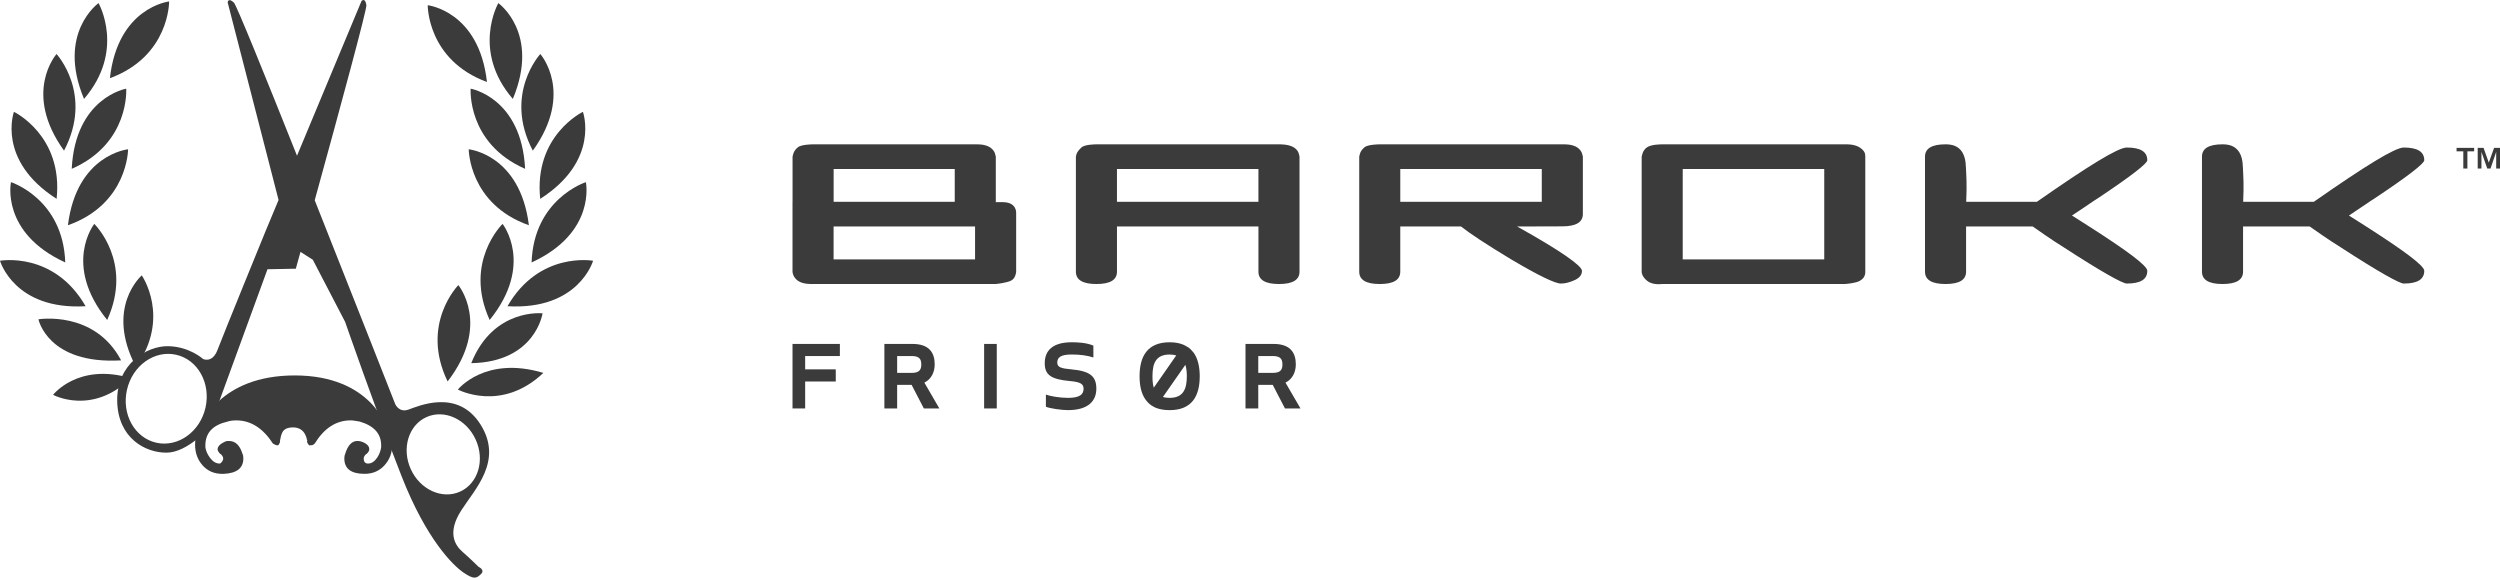 <?xml version="1.0" encoding="utf-8"?>
<!-- Generator: Adobe Illustrator 16.0.0, SVG Export Plug-In . SVG Version: 6.00 Build 0)  -->
<!DOCTYPE svg PUBLIC "-//W3C//DTD SVG 1.1//EN" "http://www.w3.org/Graphics/SVG/1.1/DTD/svg11.dtd">
<svg version="1.1" id="Layer_1" xmlns="http://www.w3.org/2000/svg" xmlns:xlink="http://www.w3.org/1999/xlink" x="0px" y="0px"
	 width="180.965px" height="41.814px" viewBox="0 0 180.965 41.814" enable-background="new 0 0 180.965 41.814"
	 xml:space="preserve">
<g>
	<path fill="#3B3B3B" d="M60.498,27.615h-2.216v1.951h-0.915v-4.67h3.428v0.877h-2.513v0.963h2.216V27.615z"/>
	<path fill="#3B3B3B" d="M65.987,27.857h-1.046v1.709h-0.924v-4.67h2.035c1.205,0,1.607,0.635,1.607,1.475
		c0,0.57-0.242,1.076-0.747,1.326l1.084,1.869h-1.122L65.987,27.857z M66.016,25.773h-1.075v1.217h1.075
		c0.57,0,0.672-0.273,0.672-0.609C66.688,26.043,66.586,25.773,66.016,25.773z"/>
	<path fill="#3B3B3B" d="M71.237,29.566v-4.67h0.915v4.67H71.237z"/>
	<path fill="#3B3B3B" d="M77.549,26.736c1.347,0.121,1.811,0.494,1.811,1.4c0,0.832-0.522,1.551-2.053,1.551
		c-0.467,0-1.316-0.121-1.599-0.244v-0.879c0.311,0.115,0.999,0.236,1.609,0.236c0.829,0,1.119-0.244,1.119-0.656
		c0-0.354-0.232-0.492-0.972-0.559c-1.373-0.123-1.839-0.439-1.839-1.287c0-0.891,0.533-1.523,1.961-1.523
		c0.457,0,1.072,0.035,1.56,0.242v0.859c-0.466-0.15-0.98-0.215-1.569-0.215c-0.774,0-1.045,0.197-1.045,0.588
		C76.533,26.588,76.822,26.672,77.549,26.736z"/>
	<path fill="#3B3B3B" d="M84.665,29.688c-0.41,0-0.746-0.064-1.025-0.178c0,0-0.26-0.121-0.424-0.26
		c-0.164-0.141-0.297-0.328-0.297-0.328c-0.307-0.43-0.43-1.008-0.43-1.691c0-1.428,0.561-2.455,2.176-2.455
		c0.402,0,0.738,0.064,1.018,0.186c0,0,0.258,0.131,0.381,0.215c0.121,0.088,0.35,0.367,0.35,0.367
		c0.297,0.426,0.43,1.016,0.43,1.688C86.843,28.658,86.29,29.688,84.665,29.688z M83.517,28.063l1.627-2.336
		c-0.131-0.037-0.291-0.064-0.479-0.064c-1.025,0-1.242,0.682-1.242,1.568C83.423,27.539,83.442,27.818,83.517,28.063z
		 M85.804,26.408l-1.623,2.326c0.131,0.047,0.299,0.066,0.484,0.066c1.018,0,1.244-0.684,1.244-1.57
		C85.909,26.932,85.88,26.652,85.804,26.408z"/>
	<path fill="#3B3B3B" d="M92.128,27.857h-1.047v1.709h-0.924v-4.67h2.037c1.203,0,1.605,0.635,1.605,1.475
		c0,0.57-0.242,1.076-0.748,1.326l1.086,1.869h-1.123L92.128,27.857z M92.155,25.773h-1.074v1.217h1.074
		c0.572,0,0.674-0.273,0.674-0.609C92.829,26.043,92.728,25.773,92.155,25.773z"/>
</g>
<g>
	<path fill="#3B3B3B" d="M92.581,20.559c-0.992,0-1.488-0.297-1.488-0.893v-3.271h-10.24v3.271c0,0.596-0.496,0.893-1.487,0.893
		c-0.992,0-1.487-0.297-1.487-0.893V11.34c0.034-0.1-0.005-0.285,0.397-0.66c0.229-0.229,1.023-0.232,1.09-0.232h13.216
		c0.066,0,0.7-0.02,1.089,0.232c0.389,0.25,0.364,0.596,0.396,0.66v8.326C94.066,20.262,93.572,20.559,92.581,20.559z
		 M91.092,12.232h-10.24v2.377h10.24V12.232z"/>
	<path fill="#3B3B3B" d="M113.09,16.385c-0.132,0-3.271,0.01-3.271,0.01c3.14,1.752,4.692,2.842,4.692,3.207
		c0,0.297-0.164,0.494-0.495,0.66c-0.363,0.164-0.694,0.264-1.025,0.264c-0.429,0-1.651-0.594-3.602-1.75
		c-1.814-1.092-3.005-1.885-3.634-2.381h-4.395v3.271c0,0.596-0.494,0.893-1.484,0.893c-0.993,0-1.487-0.297-1.487-0.893V11.34
		c0.032-0.1,0.036-0.387,0.362-0.66c0.223-0.223,1.023-0.232,1.125-0.232h13.214c0.068,0,0.705-0.039,1.092,0.232
		c0.385,0.273,0.362,0.596,0.395,0.66v4.152C114.577,16.086,114.081,16.385,113.09,16.385z M111.603,12.232h-10.242v2.377h10.242
		V12.232z"/>
	<path fill="#3B3B3B" d="M134.931,20.037c-0.033,0.035-0.023,0.117-0.305,0.291c-0.283,0.17-1.025,0.23-1.09,0.23h-13.215
		c-0.066,0-0.688,0.098-1.091-0.23c-0.402-0.33-0.396-0.629-0.396-0.662V11.34c0.031-0.1,0.06-0.43,0.362-0.66
		c0.305-0.232,1.024-0.232,1.125-0.232h13.215c0.064,0,0.682-0.039,1.09,0.232c0.408,0.273,0.389,0.502,0.395,0.66v8.326
		C135.021,19.732,135.028,19.873,134.931,20.037z M132.05,12.232h-10.244v6.543h10.244V12.232z"/>
	<path fill="#3B3B3B" d="M153.946,20.525c-0.299,0-1.85-0.859-4.592-2.643c-0.957-0.596-1.686-1.125-2.215-1.488h-4.822v3.271
		c0,0.596-0.496,0.893-1.486,0.893c-0.992,0-1.488-0.297-1.488-0.893V11.34c0-0.596,0.496-0.893,1.488-0.893
		c0.463,0,0.912,0.105,1.207,0.566c0.297,0.496,0.252,1.016,0.287,1.508c0,0.102,0.064,0.867,0,2.088h5.113
		c3.732-2.607,5.881-3.93,6.508-3.93c0.992,0,1.488,0.297,1.488,0.924c0,0.232-1.191,1.158-3.568,2.742
		c-0.332,0.201-0.926,0.631-1.885,1.256l1.09,0.693c2.908,1.852,4.363,2.941,4.363,3.307
		C155.435,20.227,154.938,20.525,153.946,20.525z"/>
	<path fill="#3B3B3B" d="M173.995,20.525c-0.297,0-1.85-0.859-4.592-2.643c-0.959-0.596-1.686-1.125-2.213-1.488h-4.824v3.271
		c0,0.596-0.496,0.893-1.486,0.893c-0.992,0-1.488-0.297-1.488-0.893V11.34c0-0.596,0.496-0.893,1.488-0.893
		c0.461,0,0.91,0.105,1.209,0.566c0.295,0.496,0.252,1.016,0.285,1.508c0,0.102,0.064,0.867,0,2.088h5.111
		c3.736-2.607,5.883-3.93,6.51-3.93c0.992,0,1.488,0.297,1.488,0.924c0,0.232-1.191,1.158-3.57,2.742
		c-0.33,0.201-0.924,0.631-1.883,1.256l1.092,0.693c2.904,1.852,4.361,2.941,4.361,3.307
		C175.483,20.227,174.987,20.525,173.995,20.525z"/>
	<g>
		<g>
			<path fill="#3B3B3B" d="M72.585,14.633c-0.151,0-0.323,0-0.503,0.001V11.34c-0.033-0.064-0.011-0.387-0.396-0.66
				c-0.387-0.271-1.023-0.232-1.092-0.232H58.857c-0.098,0-0.899,0.01-1.122,0.232c-0.328,0.273-0.33,0.561-0.365,0.66v3.291h-0.003
				v5.035c0,0.033,0.019,0.393,0.397,0.662c0.378,0.266,1.024,0.23,1.089,0.23h13.216c0.066,0,0.747-0.078,1.091-0.23
				c0.342-0.152,0.396-0.596,0.396-0.662v-4.254C73.556,15.412,73.612,14.633,72.585,14.633z M60.344,12.232h8.766v2.377h-8.766
				V12.232z M70.582,18.775H60.34v-2.381h10.241V18.775z"/>
		</g>
	</g>
	<g>
		<path fill="#3B3B3B" d="M177.821,10.953v-0.25h1.272v0.25h-0.488v1.244h-0.296v-1.244H177.821z M179.775,10.703l0.379,1.07
			l0.383-1.07h0.428v1.494h-0.275v-1.205l-0.41,1.205h-0.238l-0.42-1.205v1.205h-0.271v-1.494H179.775z"/>
	</g>
</g>
<g>
	<g>
		<path fill="#3B3B3B" d="M22.23,31.922c0,0-0.065-0.984-1.009-0.984c-0.856,0-0.855,0.521-0.968,1.033
			c-0.113,0.507-0.574-0.481-0.574-0.481s-1.102-1.081-0.984-1.161c0.118-0.077,2.063-0.255,2.163-0.255
			c0.1,0,2.772,0.079,2.772,0.079l-1.371,1.711"/>
		<path fill="#3B3B3B" d="M26.53,32.867H26.5c-0.116,0.116-0.173,0.221-0.173,0.316c0,0.248,0.107,0.371,0.317,0.371
			c0.249,0,0.467-0.145,0.66-0.43c0.153-0.228,0.247-0.478,0.287-0.746v-0.142c0-0.841-0.517-1.415-1.55-1.72l-0.344-0.057
			c-0.113-0.021-0.219-0.03-0.314-0.03c-1.051,0-1.92,0.565-2.609,1.691c-0.037,0-0.081,0.072-0.1,0.072l-0.096,0.039
			c-0.02,0.019-0.042-0.02-0.061-0.012c-0.02,0.011-0.038,0.016-0.057,0.016h-0.086c-0.076-0.096-0.124-0.171-0.144-0.229v-0.086
			c0-0.02,0.01-0.038,0.029-0.059c0.688-1.566,1.806-2.351,3.354-2.351c0.764,0,1.418,0.254,1.964,0.761
			c0.544,0.506,0.817,1.14,0.817,1.905c0,0.593-0.189,1.095-0.56,1.505c-0.373,0.411-0.855,0.618-1.45,0.618
			c-0.973,0-1.46-0.374-1.46-1.118c0-0.135,0.019-0.24,0.059-0.316c0.19-0.63,0.486-0.945,0.887-0.945
			c0.191,0,0.383,0.058,0.573,0.172c0.193,0.115,0.289,0.258,0.289,0.43C26.732,32.62,26.665,32.734,26.53,32.867z M15.981,32.867
			h-0.028c-0.134-0.133-0.201-0.247-0.201-0.344c0-0.212,0.191-0.401,0.574-0.573c0.037,0,0.085-0.011,0.142-0.028
			c0.039,0,0.076,0,0.116,0c0.458,0,0.783,0.315,0.974,0.945c0.04,0.076,0.057,0.182,0.057,0.316c0,0.705-0.478,1.078-1.434,1.118
			h-0.028h-0.057c-0.593,0-1.07-0.207-1.433-0.618c-0.364-0.41-0.543-0.912-0.543-1.505c0-0.766,0.262-1.399,0.788-1.905
			c0.526-0.507,1.17-0.761,1.936-0.761c1.566,0,2.691,0.784,3.381,2.351c0.019,0.021,0.028,0.039,0.028,0.059v0.086
			c-0.037,0.134-0.085,0.211-0.142,0.229c-0.078,0-0.152-0.019-0.23-0.059c-0.038-0.037-0.077-0.057-0.116-0.057
			c-0.725-1.126-1.613-1.691-2.664-1.691c-0.249,0-0.459,0.03-0.631,0.087c-1.07,0.247-1.604,0.82-1.604,1.72v0.142
			c0.039,0.269,0.158,0.531,0.358,0.789c0.201,0.26,0.425,0.387,0.673,0.387h0.057v-0.028c0.095-0.058,0.163-0.153,0.201-0.289
			V33.21v-0.026C16.154,33.088,16.097,32.983,15.981,32.867z"/>
	</g>
	<path fill="#3B3B3B" d="M27.993,30.971c0,0-1.108-3.795-6.659-3.795c-5.474,0-6.757,3.604-6.757,3.604s3.425-1.053,4.948,0.095
		c2.379-0.573,2.951-0.095,2.951-0.095S26.28,29.631,27.993,30.971z"/>
	<path fill="#3B3B3B" d="M0.794,13.185c0,0-0.774,3.654,3.929,5.813C4.57,14.386,0.794,13.185,0.794,13.185z"/>
	<path fill="#3B3B3B" d="M6.825,16.207c0,0-2.318,2.93,0.933,6.955C9.671,18.964,6.825,16.207,6.825,16.207z"/>
	<path fill="#3B3B3B" d="M0,18.875c0,0,1.029,3.592,6.197,3.291C3.898,18.166,0,18.875,0,18.875z"/>
	<path fill="#3B3B3B" d="M10.263,19.934c0,0-2.69,2.31-0.423,6.622C12.389,22.995,10.263,19.934,10.263,19.934z"/>
	<path fill="#3B3B3B" d="M1.008,8.095c0,0-1.271,3.514,3.091,6.299C4.583,9.804,1.008,8.095,1.008,8.095z"/>
	<path fill="#3B3B3B" d="M9.272,10.806c0,0-3.718,0.364-4.356,5.499C9.266,14.769,9.272,10.806,9.272,10.806z"/>
	<path fill="#3B3B3B" d="M9.136,6.419c0,0-3.684,0.633-3.944,5.802C9.417,10.372,9.136,6.419,9.136,6.419z"/>
	<path fill="#3B3B3B" d="M4.093,3.91c0,0-2.481,2.794,0.542,6.995C6.779,6.821,4.093,3.91,4.093,3.91z"/>
	<path fill="#3B3B3B" d="M7.133,0.224c0,0-3.048,2.162-1.051,6.937C9.093,3.666,7.133,0.224,7.133,0.224z"/>
	<path fill="#3B3B3B" d="M12.242,0.106c0,0-3.713,0.411-4.287,5.554C12.284,4.068,12.242,0.106,12.242,0.106z"/>
	<path fill="#3B3B3B" d="M42.409,13.185c0,0,0.774,3.654-3.929,5.813C38.633,14.386,42.409,13.185,42.409,13.185z"/>
	<path fill="#3B3B3B" d="M36.379,16.207c0,0,2.318,2.93-0.934,6.955C33.531,18.964,36.379,16.207,36.379,16.207z"/>
	<path fill="#3B3B3B" d="M39.274,22.681c0,0-0.511,3.523-5.163,3.608C35.71,22.283,39.274,22.681,39.274,22.681z"/>
	<path fill="#3B3B3B" d="M42.931,18.875c0,0-1.031,3.592-6.196,3.291C39.031,18.166,42.931,18.875,42.931,18.875z"/>
	<path fill="#3B3B3B" d="M42.195,8.095c0,0,1.271,3.514-3.091,6.299C38.622,9.804,42.195,8.095,42.195,8.095z"/>
	<path fill="#3B3B3B" d="M33.929,10.806c0,0,3.719,0.364,4.355,5.499C33.938,14.769,33.929,10.806,33.929,10.806z"/>
	<path fill="#3B3B3B" d="M34.068,6.419c0,0,3.682,0.633,3.943,5.802C33.787,10.372,34.068,6.419,34.068,6.419z"/>
	<path fill="#3B3B3B" d="M39.111,3.91c0,0,2.481,2.794-0.542,6.995C36.422,6.821,39.111,3.91,39.111,3.91z"/>
	<path fill="#3B3B3B" d="M36.072,0.224c0,0,3.047,2.162,1.05,6.937C34.111,3.666,36.072,0.224,36.072,0.224z"/>
	<path fill="#3B3B3B" d="M30.961,0.379c0,0,3.715,0.412,4.288,5.556C30.919,4.341,30.961,0.379,30.961,0.379z"/>
	<path fill="#3B3B3B" d="M33.178,20.638c0,0,2.385,2.876-0.777,6.974C30.394,23.458,33.178,20.638,33.178,20.638z"/>
	<path fill="#3B3B3B" d="M2.782,23.113c0,0,0.671,3.281,5.986,2.973C6.842,22.439,2.782,23.113,2.782,23.113z"/>
	<g>
		<g>
			<path fill="#3B3B3B" d="M34.642,41.032c0,0-0.583-0.582-1.173-1.096c-0.587-0.513-1.078-1.43-0.088-2.979
				c0.985-1.551,3.062-3.591,1.401-6.231c-1.663-2.637-4.541-1.31-5.225-1.073c-0.686,0.236-0.951-0.409-0.951-0.409
				s-2.909-7.411-5.825-14.748c1.948-7.071,3.787-13.856,3.741-14.132c-0.096-0.583-0.354-0.291-0.354-0.291l-4.669,11.199
				c-2.334-5.849-4.386-10.909-4.564-11.078c-0.426-0.404-0.455-0.017-0.455-0.017l3.684,14.298l-0.983,2.358
				c0,0-3.058,7.489-3.433,8.487c-0.374,0.999-1.05,0.666-1.05,0.666s-0.971-0.893-2.515-0.927c-1.547-0.033-3.752,1.286-3.7,3.977
				c0.053,2.692,2.049,3.743,3.577,3.73c1.533-0.009,3.133-1.862,3.133-1.862l4.169-11.414l2.051-0.04
				c0.111-0.402,0.224-0.809,0.337-1.217l0.892,0.568l2.338,4.495c0,0,2.281,6.558,4.081,11.156
				c1.798,4.597,3.735,6.483,4.496,6.999c0.76,0.516,0.933,0.413,1.256,0.106C35.138,41.251,34.642,41.032,34.642,41.032z
				 M14.876,29.502c-0.396,1.759-1.99,2.897-3.562,2.544c-1.569-0.353-2.521-2.065-2.125-3.823c0.396-1.76,1.99-2.898,3.56-2.544
				C14.32,26.03,15.271,27.743,14.876,29.502z M29.734,33.959c-0.675-1.49-0.168-3.174,1.129-3.764
				c1.298-0.59,2.898,0.14,3.572,1.63c0.677,1.485,0.173,3.171-1.127,3.759C32.009,36.174,30.408,35.447,29.734,33.959z"/>
		</g>
	</g>
	<circle fill="#3B3B3B" cx="21.552" cy="13.302" r="0.561"/>
	<path fill="#3B3B3B" d="M33.145,28.198c0,0,3.144,1.683,6.186-1.205C35.104,25.72,33.145,28.198,33.145,28.198z"/>
	<path fill="#3B3B3B" d="M3.842,28.58c0,0,2.824,1.529,5.618-1.206C5.65,26.238,3.842,28.58,3.842,28.58z"/>
</g>
<g>
</g>
<g>
</g>
<g>
</g>
<g>
</g>
<g>
</g>
<g>
</g>
</svg>
